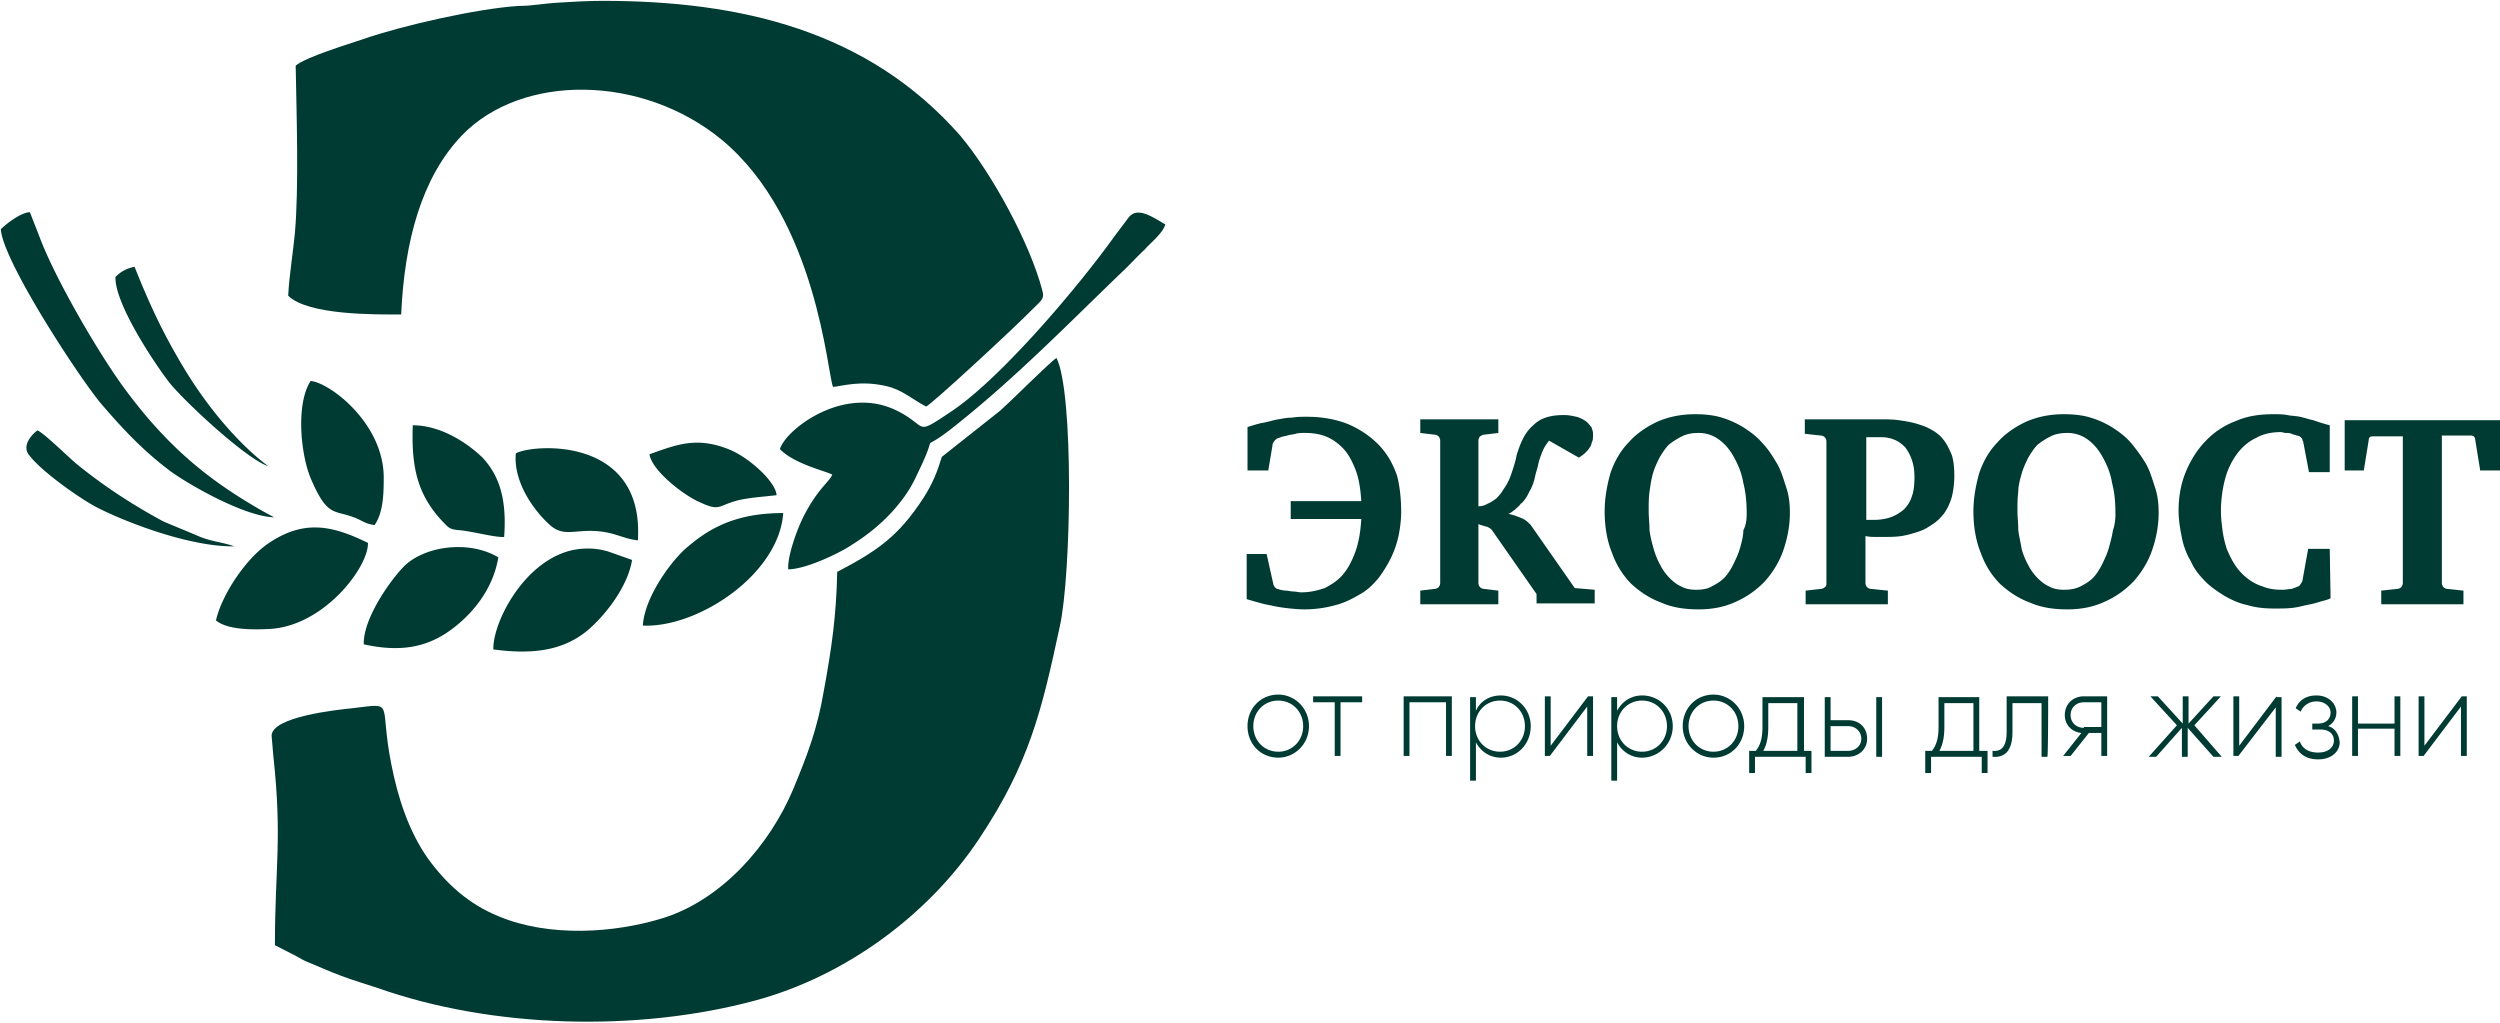 <?xml version="1.0" encoding="UTF-8"?> <svg xmlns="http://www.w3.org/2000/svg" width="220" height="90" fill="none" viewBox="0 0 220 90"><g fill="#003B33" clip-path="url(#a)"><path fill-rule="evenodd" d="M32.38 47.775c-3.07-1.5-5.556-2.1-8.698 0-2.047 1.35-4.166 4.575-4.678 6.825 1.023.825 3.143.825 4.678.75 4.824-.225 8.77-5.475 8.697-7.575Zm-15.277-.75L14.4 45.9c-2.777-1.5-5.19-3.075-7.601-5.025-.658-.525-2.924-2.775-3.509-3-.511.375-1.388 1.35-.73 2.175 1.096 1.425 4.166 3.6 5.774 4.5 2.704 1.425 8.478 3.6 12.279 3.525-1.316-.45-2.047-.375-3.509-1.05Zm6.505-6C22.073 39.9 19.149 37.2 16.372 32.7c-1.827-3-3.07-5.55-4.532-9.225-.73.15-1.242.45-1.68.9-.074 2.4 3.58 7.8 4.75 9.3 1.316 1.65 6.797 6.75 8.698 7.35ZM51.675 55.5c1.607-1.35 3.58-3.9 3.946-6.225l-2.12-.75c-.803-.225-1.461-.3-2.411-.225-4.678.45-7.748 6.375-7.675 8.85 3.363.45 6.067.15 8.26-1.65Zm-11.695-.3c1.827-1.425 3.435-3.525 3.874-6.15-2.485-1.5-6.286-1.05-8.186.675-1.17 1.125-3.728 4.65-3.655 6.975 3.362.75 5.774.225 7.967-1.5ZM27.336 33.525c-1.315 2.025-.877 6.45 0 8.55 1.462 3.45 2.047 2.775 3.8 3.45.659.225 1.024.6 1.828.675.804-1.125.804-3 .804-4.275-.073-4.725-4.75-8.25-6.432-8.4ZM56.571 55.05c4.824.225 11.987-4.5 12.352-9.9-3.727 0-6.14 1.05-8.259 2.85-1.462 1.125-3.947 4.5-4.093 7.05ZM45.39 39.9c-.22 2.55 1.607 5.025 2.923 6.225 1.17 1.125 2.12.525 3.947.6 1.827.075 2.485.675 3.873.825.585-9.225-9.282-8.475-10.744-7.65Zm-5.044 6.75c1.096.075 3.289.675 4.02.6.219-3.075-.293-5.25-1.9-6.975-1.316-1.275-3.655-2.85-6.14-2.85-.146 3.75.438 6.15 2.631 8.475.512.525.585.675 1.389.75ZM64.1 39.525c-2.85-1.125-4.605-.375-6.944.45.22 1.5 3.143 3.675 4.386 4.2 1.754.825 1.608.375 3.142-.075 1.024-.3 2.413-.375 3.655-.525-.073-1.2-2.485-3.375-4.24-4.05Zm38.153-19.95c-1.023-.6-2.193-1.35-2.924-.45l-1.242 1.65c-3.216 4.5-10.086 12.6-14.399 15.45-3.362 2.25-1.9 1.275-4.897-.15-4.604-2.175-9.647 1.725-10.16 3.45 1.317 1.35 4.167 1.95 4.606 2.25-.293.675-1.243 1.2-2.486 3.6-.511.975-1.461 3.45-1.388 4.725 1.535 0 4.531-1.425 5.628-2.175 1.68-1.05 3.142-2.325 4.239-3.75a10.925 10.925 0 0 0 1.462-2.4c2.265-4.575-.293-1.35 3.508-4.425 5.262-4.2 9.72-8.775 14.472-13.35.657-.6 1.315-1.35 2.046-2.025.439-.525 1.681-1.5 1.827-2.25-.073 0-.292-.15-.292-.15ZM14.91 41.4c1.608 1.2 6.578 4.05 9.21 4.125 0 0-1.389-.75-1.608-.9C17.76 41.85 14.399 38.85 10.964 34.2c-2.266-3.075-6.067-9.6-7.456-13.275l-.877-2.25c-.73 0-2.046.975-2.558 1.5C.22 22.875 6.797 33 8.917 35.55c1.681 1.95 3.508 3.975 5.994 5.85Z" clip-rule="evenodd"></path><path fill-rule="evenodd" d="m88 36.15-5.116 4.05c-.439 1.425-.804 2.325-1.608 3.6-2.193 3.375-4.02 4.65-7.602 6.525-.073 3.9-.511 6.825-1.169 10.425-.585 3.45-1.462 5.7-2.704 8.7-2.047 4.875-6.213 9.675-11.402 11.325-4.313 1.35-10.087 1.725-14.545-.15-2.558-1.05-4.532-2.775-6.213-5.1-1.68-2.4-2.631-5.325-3.216-8.325-1.096-5.55.439-5.325-3.435-4.875-1.462.15-7.016.75-7.09 2.4l.147 1.725c.804 7.425.146 9.825.146 16.725l1.461.75c.366.15.878.525 1.462.75 1.097.45 1.9.825 2.924 1.2.95.375 2.266.75 3.143 1.05 10.16 3.6 22.95 3.9 33.256 1.125 7.82-2.1 15.202-7.425 19.734-14.25 4.385-6.6 5.481-11.175 7.09-18.675C94.285 50.55 94.505 34.5 92.97 31.5c-.511.3-3.947 3.75-4.97 4.65Zm-52.697-8.475c.292-6.525 1.827-12.075 5.335-15.75 5.263-5.475 15.86-5.4 22.877.375 8.405 6.975 9.282 20.625 9.794 21.75.804-.075 2.412-.6 4.678-.075 1.389.3 2.339 1.2 3.508 1.8.439-.15 7.748-6.9 9.429-8.625.658-.675 1.023-.825.804-1.575-1.097-4.2-4.459-10.35-7.236-13.65C76.379 2.7 65.196.075 53.063.075c-1.388 0-2.558.075-3.8.15-1.462.075-2.412.3-3.655.3C42.027.75 35.376 2.25 31.94 3.45c-1.315.45-5.043 1.575-5.92 2.325.073 4.275.293 10.65-.073 14.775-.146 1.575-.512 3.825-.585 5.475 1.755 1.725 7.675 1.65 9.94 1.65Z" clip-rule="evenodd"></path><path d="m218.246 41.325-.438-2.7c0-.15-.147-.3-.366-.3h-2.558V51.3c0 .15.073.3.146.375.073.075.22.15.366.15l1.388.15v1.2h-7.235v-1.2l1.388-.15a.553.553 0 0 0 .366-.15.581.581 0 0 0 .146-.375V38.4h-2.631c-.22 0-.366.075-.366.3l-.438 2.7h-1.681v-4.425H220V41.4h-1.754v-.075ZM205.09 52.65c-.146.075-.365.15-.658.225-.292.075-.731.225-1.096.3-.439.075-.95.225-1.462.3-.512.075-1.096.075-1.754.075-.804 0-1.608-.075-2.339-.3-.731-.15-1.389-.45-2.046-.825-.585-.375-1.17-.75-1.681-1.275-.512-.525-.951-1.05-1.243-1.725a6.575 6.575 0 0 1-.804-2.1c-.146-.75-.292-1.5-.292-2.4 0-1.275.219-2.4.657-3.45.439-1.05 1.024-1.95 1.755-2.7a7.053 7.053 0 0 1 2.631-1.725c1.023-.45 2.119-.6 3.289-.6.438 0 .877 0 1.242.075.366.075.731.075 1.097.15.365.075.804.225 1.169.3.439.15.877.3 1.462.45v4.125h-1.827l-.512-2.7s-.073-.075-.073-.225l-.219-.225c-.073 0-.146-.075-.293-.075-.146-.075-.292-.075-.438-.15-.146-.075-.293-.075-.512-.075-.146 0-.292-.075-.438-.075-.804 0-1.535.15-2.193.525-.658.3-1.243.825-1.681 1.425a6.58 6.58 0 0 0-1.023 2.175c-.22.825-.366 1.8-.366 2.85 0 .6.073 1.125.146 1.725.073.525.22 1.125.366 1.575.219.525.438.975.731 1.425a5 5 0 0 0 1.023 1.125c.365.3.877.6 1.389.75.511.225 1.096.3 1.754.3.292 0 .585-.075.804-.075.219-.075.438-.15.585-.225.073 0 .146-.075.219-.225.073-.075.146-.225.146-.225l.512-2.85h1.9l.073 4.35Zm-15.13-7.5c0 1.125-.219 2.25-.584 3.3-.366 1.05-.95 1.95-1.608 2.7-.731.75-1.535 1.35-2.558 1.8-.951.45-2.047.675-3.289.675-1.17 0-2.266-.15-3.289-.6-1.024-.375-1.901-.975-2.632-1.65a7.285 7.285 0 0 1-1.681-2.7c-.438-1.05-.658-2.325-.658-3.675 0-1.2.22-2.325.512-3.375.366-1.05.877-1.95 1.608-2.7.658-.75 1.535-1.35 2.485-1.8 1.023-.45 2.12-.675 3.362-.675.804 0 1.608.075 2.339.3a7.994 7.994 0 0 1 1.974.9c.584.375 1.169.825 1.608 1.35.438.525.877 1.125 1.242 1.725.366.6.585 1.35.804 2.025.292.825.365 1.575.365 2.4Zm-3.8.075c0-.975-.073-1.875-.293-2.7-.146-.9-.438-1.575-.804-2.25-.365-.675-.804-1.2-1.315-1.575a2.98 2.98 0 0 0-1.827-.6c-.512 0-1.024.075-1.462.3-.439.225-.804.45-1.17.75-.292.3-.584.75-.804 1.125-.219.45-.438.9-.584 1.425-.146.525-.293 1.05-.293 1.575-.073.525-.073 1.125-.073 1.65 0 .6.073 1.125.073 1.725.073.6.22 1.125.293 1.65.146.525.365 1.05.584 1.425.22.45.512.825.804 1.125.293.3.658.6 1.024.75.365.225.877.3 1.315.3.512 0 1.024-.075 1.462-.3.439-.225.804-.45 1.096-.75.293-.3.585-.75.804-1.2.22-.45.439-.9.585-1.425.146-.525.292-1.05.366-1.575.146-.375.219-.9.219-1.425ZM168.472 42c0-.6-.073-1.05-.219-1.5a4.012 4.012 0 0 0-.585-1.125c-.292-.3-.585-.525-.95-.675a2.96 2.96 0 0 0-1.169-.225h-1.316v7.275h.658c.511 0 1.023-.075 1.462-.225.438-.15.804-.375 1.169-.675.292-.3.585-.675.731-1.2.146-.375.219-.975.219-1.65Zm3.508-.15c0 .675-.073 1.275-.219 1.875a5.01 5.01 0 0 1-.658 1.425c-.292.375-.657.75-1.023.975-.438.3-.804.525-1.316.675-.438.15-.95.3-1.461.375-.512.075-1.024.075-1.535.075h-.731c-.219 0-.512 0-.877-.075V51.3c0 .15.073.3.146.375a.55.55 0 0 0 .365.15l1.462.15v1.2h-7.236v-1.2l1.316-.15a.55.55 0 0 0 .365-.15c.147-.075.147-.225.147-.375V38.85c0-.15-.073-.3-.147-.375a.55.55 0 0 0-.365-.15l-1.389-.15V36.9h6.651c.512 0 1.024 0 1.608.075.512.075 1.024.15 1.535.3.512.15.95.3 1.316.525.438.225.804.525 1.096.9.293.375.512.825.731 1.35.146.45.219 1.05.219 1.8Zm-14.471 3.3c0 1.125-.22 2.25-.585 3.3-.366 1.05-.95 1.95-1.608 2.7-.731.75-1.535 1.35-2.558 1.8-.95.45-2.047.675-3.289.675-1.17 0-2.266-.15-3.289-.6-1.023-.375-1.901-.975-2.631-1.65a7.287 7.287 0 0 1-1.682-2.7c-.438-1.05-.657-2.325-.657-3.675 0-1.2.219-2.325.511-3.375.366-1.05.877-1.95 1.608-2.7.658-.75 1.535-1.35 2.485-1.8 1.024-.45 2.12-.675 3.362-.675.804 0 1.608.075 2.339.3a7.994 7.994 0 0 1 1.974.9c.584.375 1.169.825 1.608 1.35.511.525.877 1.125 1.242 1.725.366.6.585 1.35.804 2.025.293.825.366 1.575.366 2.4Zm-3.801.075c0-.975-.073-1.875-.292-2.7-.147-.9-.439-1.575-.804-2.25-.366-.675-.804-1.2-1.316-1.575a2.98 2.98 0 0 0-1.827-.6c-.512 0-1.023.075-1.462.3-.439.225-.804.45-1.169.75-.293.3-.585.75-.804 1.125-.22.45-.439.9-.585 1.425-.146.525-.219 1.05-.292 1.575-.074.525-.074 1.125-.074 1.65 0 .6.074 1.125.074 1.725.073.6.219 1.125.365 1.65.146.525.365 1.05.585 1.425.219.45.511.825.804 1.125.292.3.657.6 1.023.75.365.225.877.3 1.316.3.511 0 1.023-.075 1.388-.3.439-.225.804-.45 1.097-.75.292-.3.584-.75.804-1.2.219-.45.438-.9.584-1.425.146-.525.293-1.05.293-1.575.219-.375.292-.9.292-1.425Zm-18.492 7.95v-.9l-3.873-5.55c-.074-.15-.293-.3-.512-.375a9.042 9.042 0 0 1-.731-.225V51.3c0 .15.073.3.146.375a.55.55 0 0 0 .366.15l1.242.15v1.2h-6.87v-1.2l1.242-.15a.553.553 0 0 0 .366-.15.581.581 0 0 0 .146-.375V38.775c0-.15-.073-.3-.146-.375a.553.553 0 0 0-.366-.15l-1.242-.15v-1.2h6.87v1.2l-1.242.15c-.147 0-.22.075-.366.15a.581.581 0 0 0-.146.375v5.775c.292 0 .585-.075.804-.225.219-.075.439-.225.658-.375.219-.15.365-.375.511-.525l.439-.675c.292-.45.439-.9.585-1.35.146-.45.292-.9.365-1.35.146-.45.293-.9.512-1.35.219-.45.511-.9.95-1.275a2.74 2.74 0 0 1 1.096-.675c.439-.15.95-.225 1.608-.225.439 0 .731.075 1.097.15.292.075.584.225.804.375.219.15.365.375.511.525.073.225.146.375.146.6 0 .3 0 .525-.073.675-.073.15-.073.375-.219.525-.073.15-.219.3-.365.45-.147.15-.366.3-.585.45l-2.631-1.5c-.22.3-.439.6-.585.975-.146.375-.292.75-.366 1.125-.073.375-.219.75-.292 1.125-.073.375-.219.75-.365 1.05-.146.225-.22.45-.366.675-.146.225-.292.45-.511.6-.147.225-.366.375-.512.525-.219.15-.365.3-.585.375.439.075.804.225 1.17.375.365.15.584.375.804.6l3.873 5.55 1.755.15v1.2h-5.117v.075ZM123.303 45c0 .675-.073 1.35-.22 2.1a8.726 8.726 0 0 1-.657 1.95c-.293.6-.658 1.2-1.097 1.8-.438.525-.95 1.05-1.608 1.425-.658.375-1.315.75-2.192.975a10.27 10.27 0 0 1-2.705.375c-.658 0-1.315-.075-1.9-.15s-1.169-.225-1.608-.3c-.585-.15-1.096-.3-1.608-.45V48.75h1.754l.585 2.625c0 .075.073.225.146.3.073.075.146.15.219.15 0 0 .073 0 .22.075.146 0 .292.075.511.075.219 0 .439.075.658.075.219 0 .439.075.731.075.731 0 1.389-.15 2.046-.375.585-.3 1.17-.675 1.608-1.2.439-.525.804-1.2 1.097-2.025.292-.825.438-1.725.511-2.85h-6.212V44.1h6.212c-.073-1.125-.219-2.025-.511-2.775-.293-.75-.658-1.425-1.097-1.875-.438-.45-.95-.825-1.534-1.05-.585-.225-1.17-.3-1.828-.3-.292 0-.584 0-.804.075-.292.075-.511.075-.731.15-.219.075-.438.075-.584.15-.147.075-.293.075-.366.15-.073.075-.146.075-.219.225a.581.581 0 0 0-.146.375l-.366 2.175h-1.827v-3.825c.512-.15.95-.3 1.389-.375.438-.075.877-.225 1.315-.3.439-.075.804-.15 1.243-.15.438-.075.804-.075 1.242-.075 1.389 0 2.632.225 3.728.675 1.023.45 1.9 1.05 2.631 1.8.731.75 1.243 1.65 1.608 2.7.22.825.366 1.95.366 3.15Zm93.335 16.275-3.289 4.35v-4.35h-.511v5.25h.438l3.289-4.35v4.35h.512v-5.25h-.439Zm-5.92 0v2.4h-3.216v-2.4h-.511v5.25h.511v-2.4h3.216v2.4h.512v-5.25h-.512Zm-5.847 2.625a1.34 1.34 0 0 0 .731-1.2c0-.75-.658-1.5-1.754-1.5-.95 0-1.535.45-1.828 1.125l.439.3c.219-.525.731-.9 1.389-.9.731 0 1.242.45 1.242.975 0 .6-.438.975-1.096.975h-.512v.525h.731c.731 0 1.17.375 1.17.975s-.512 1.05-1.389 1.05-1.389-.375-1.608-.975l-.439.3c.293.675.877 1.275 2.047 1.275 1.242 0 1.9-.75 1.9-1.5-.073-.75-.438-1.275-1.023-1.425Zm-4.532-2.625-3.289 4.35v-4.35h-.511v5.25h.438l3.289-4.275v4.35h.512v-5.25h-.439v-.075Zm-4.824 5.325-2.411-2.775 2.338-2.55h-.657l-2.193 2.4v-2.4h-.512v2.4l-2.192-2.4h-.658l2.339 2.55-2.485 2.775h.657l2.266-2.55v2.55h.512v-2.55l2.266 2.55h.73Zm-12.132-2.55c-.658 0-1.17-.45-1.17-1.125s.512-1.125 1.17-1.125h1.534v2.175h-1.534v.075Zm2.046-2.775h-2.046c-.951 0-1.681.675-1.681 1.65 0 .9.657 1.5 1.461 1.575l-1.608 2.025h.658l1.608-2.025h1.096v2.025h.512v-5.25Zm-5.189 0h-3.655v3.075c0 1.35-.438 1.8-1.242 1.725v.525c.95.075 1.754-.375 1.754-2.175v-2.55h2.558V66.6h.512c.073 0 .073-5.325.073-5.325Zm-9.575 4.8c.292-.525.439-1.2.439-2.1v-2.1h2.558v4.2h-2.997Zm3.508 0V61.35h-3.581v2.625c0 1.05-.219 1.65-.585 2.1h-.585v1.95h.512V66.6h4.459v1.425h.511v-1.95h-.731Zm-11.548 0h-1.535V63.9h1.535c.658 0 1.17.45 1.17 1.125 0 .6-.512 1.05-1.17 1.05Zm2.485.525h.512v-5.25h-.512v5.25Zm-2.485-3.225h-1.535V61.35h-.511v5.25h2.046c.95 0 1.681-.675 1.681-1.575 0-1.05-.731-1.65-1.681-1.65Zm-7.455 2.7c.292-.525.438-1.2.438-2.1v-2.1h2.559v4.2h-2.997Zm3.581 0V61.35h-3.654v2.625c0 1.05-.219 1.65-.585 2.1h-.585v1.95h.512V66.6h4.459v1.425h.511v-1.95h-.658Zm-7.966.075c-1.243 0-2.193-.975-2.193-2.25s.95-2.25 2.193-2.25c1.242 0 2.192.975 2.192 2.25s-.95 2.25-2.192 2.25Zm0 .525c1.534 0 2.704-1.2 2.704-2.775s-1.243-2.775-2.704-2.775c-1.535 0-2.705 1.2-2.705 2.775s1.243 2.775 2.705 2.775Zm-6.286-.525c-1.243 0-2.193-.975-2.193-2.25s.95-2.25 2.193-2.25c1.242 0 2.193.975 2.193 2.25s-.951 2.25-2.193 2.25Zm0-4.95c-.95 0-1.754.525-2.193 1.35v-1.2h-.511v7.35h.511v-3.375c.439.825 1.243 1.35 2.193 1.35 1.462 0 2.704-1.2 2.704-2.775 0-1.5-1.169-2.7-2.704-2.7Zm-4.751.075-3.289 4.35v-4.35h-.512v5.25h.439l3.289-4.35v4.35h.512v-5.25h-.439Zm-7.747 4.875c-1.243 0-2.193-.975-2.193-2.25s.95-2.25 2.193-2.25c1.242 0 2.192.975 2.192 2.25s-.95 2.25-2.192 2.25Zm.073-4.95c-1.024 0-1.828.525-2.193 1.35v-1.2h-.512v7.35h.512v-3.375c.438.825 1.242 1.35 2.193 1.35 1.461 0 2.631-1.2 2.631-2.775 0-1.5-1.17-2.7-2.631-2.7Zm-4.313.075h-4.239v5.25h.512V61.8h3.216v4.725h.511v-5.25Zm-7.966 0h-4.24v.525h1.901v4.725h.511V61.8h1.901v-.525h-.073Zm-7.309 4.875c-1.243 0-2.193-.975-2.193-2.25s.95-2.25 2.193-2.25c1.242 0 2.192.975 2.192 2.25s-.95 2.25-2.192 2.25Zm0 .525c1.461 0 2.704-1.2 2.704-2.775s-1.243-2.775-2.704-2.775c-1.535 0-2.705 1.2-2.705 2.775s1.17 2.775 2.705 2.775Z"></path></g><defs><clipPath id="a"><path fill="#fff" d="M0 0h220v90H0z"></path></clipPath></defs></svg> 